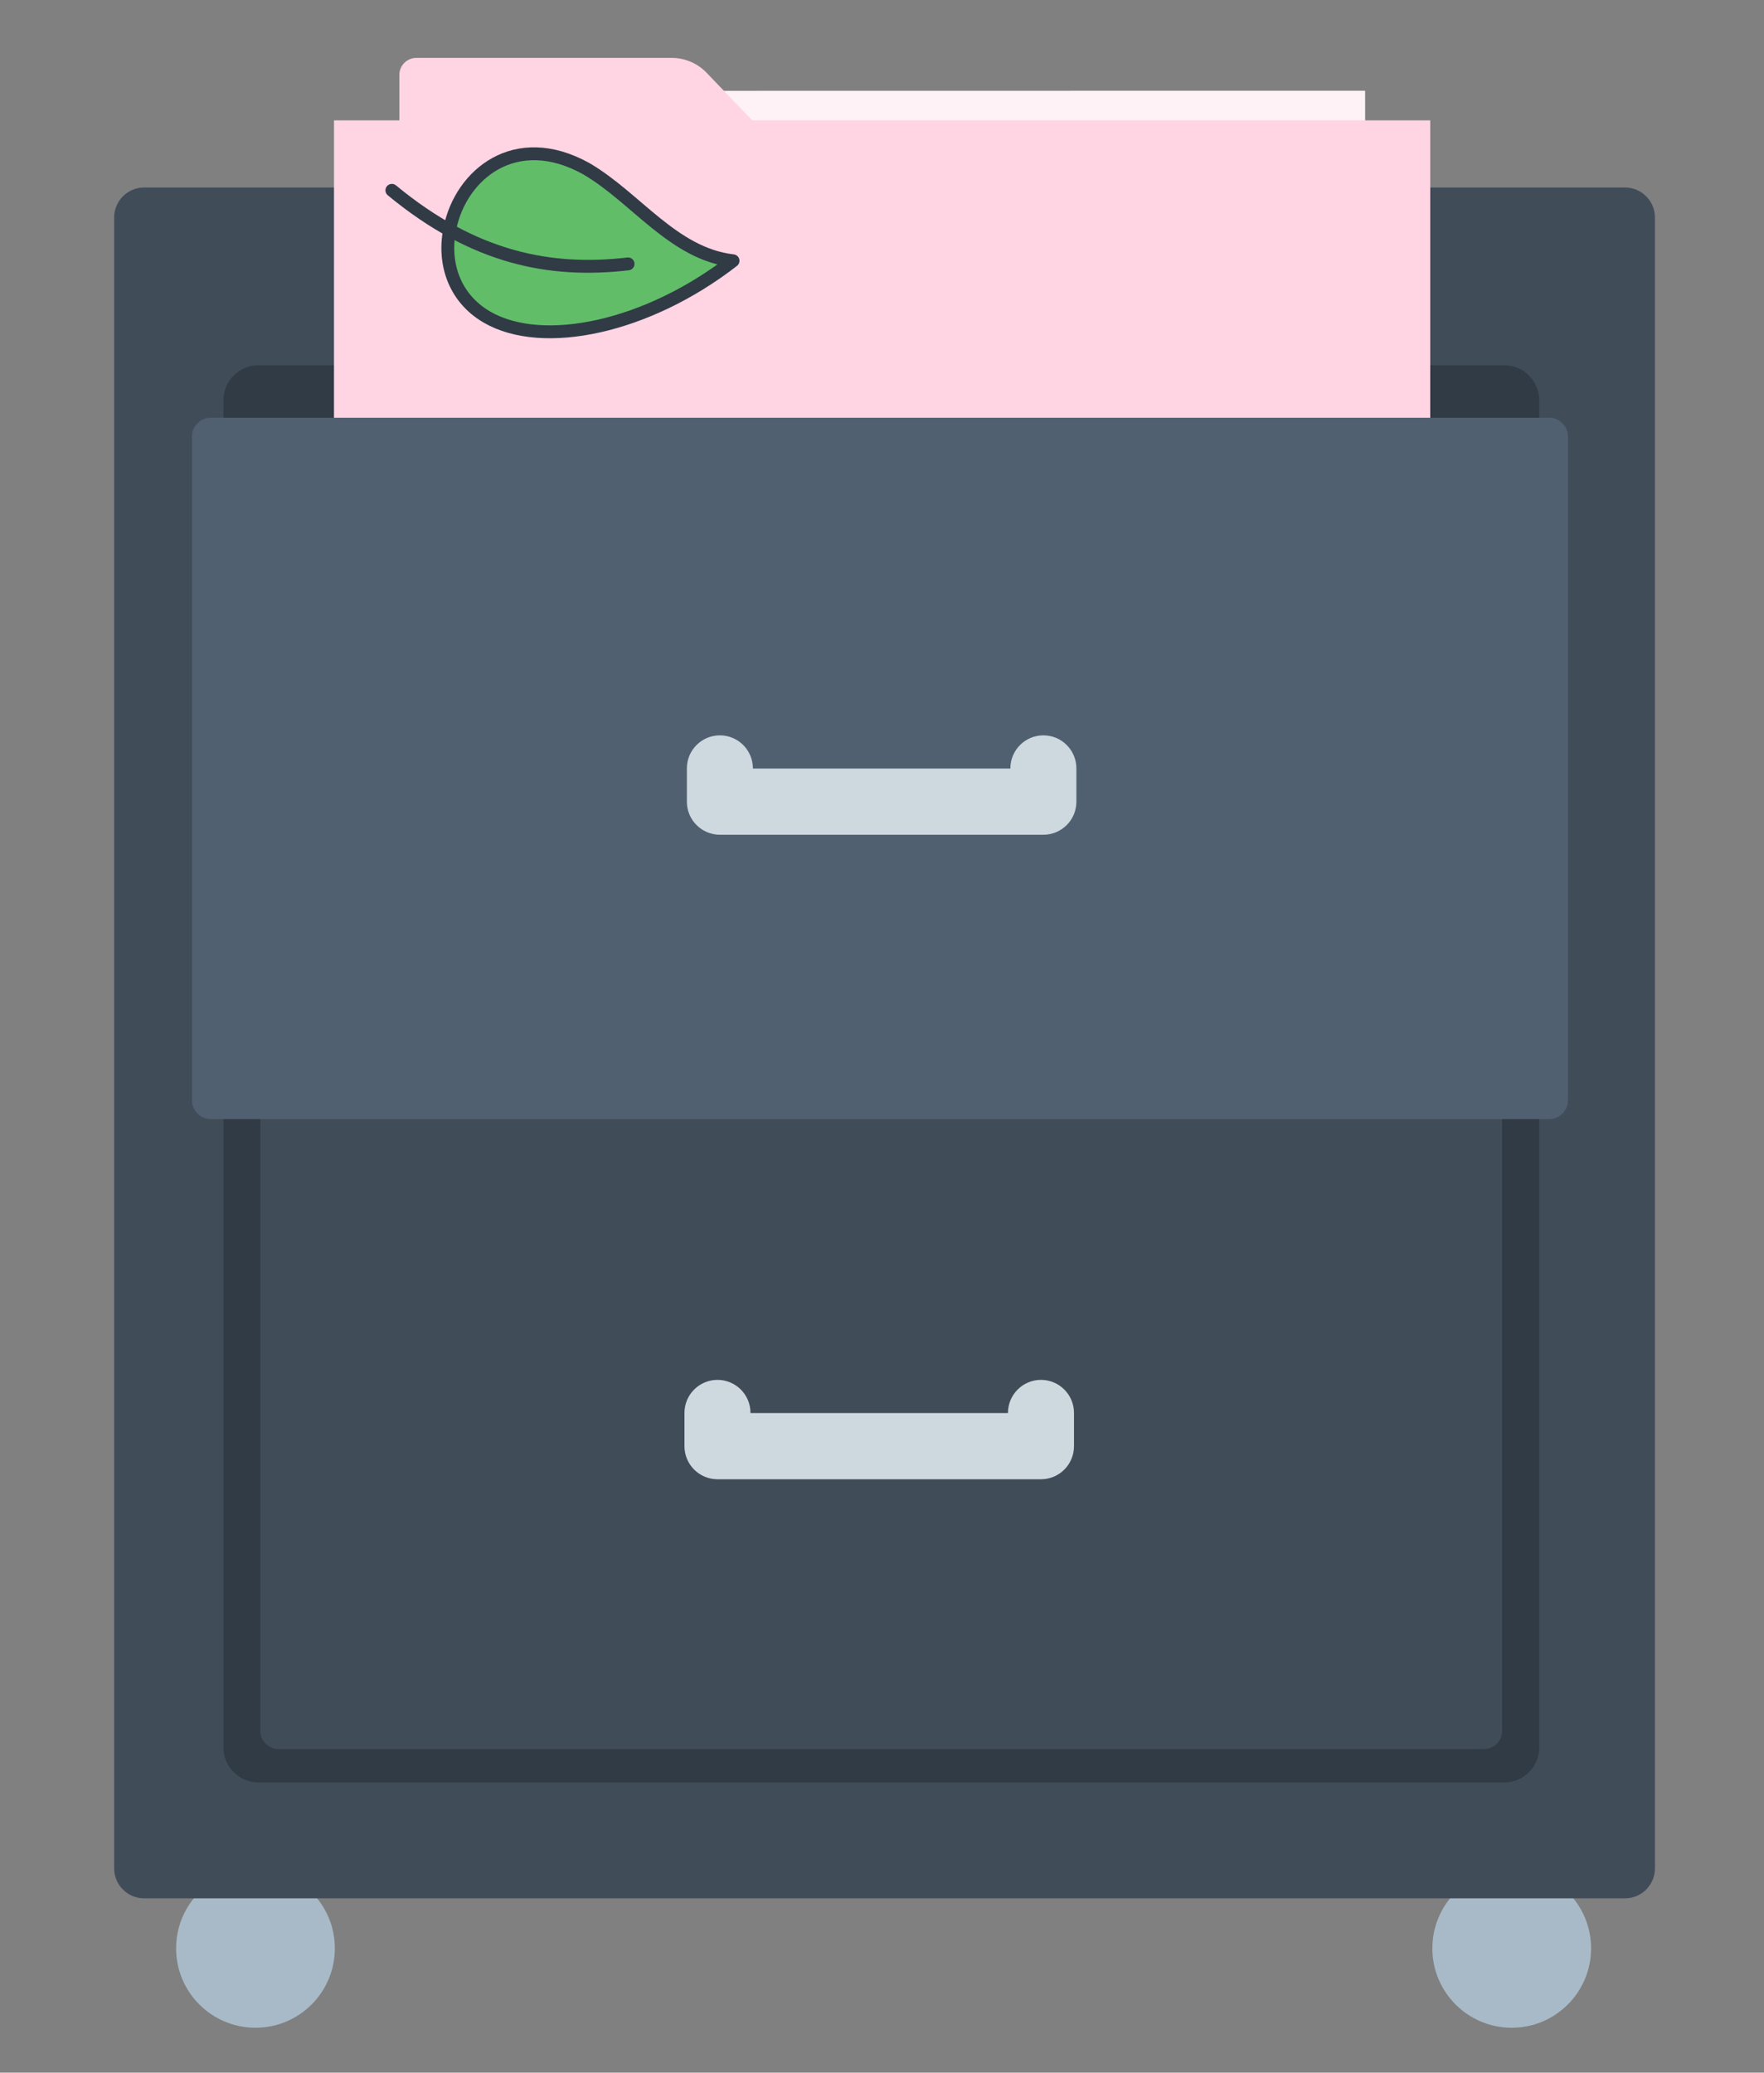 <?xml version="1.0" encoding="utf-8"?>
<svg xmlns="http://www.w3.org/2000/svg" height="100%" style="fill-rule:evenodd;clip-rule:evenodd;stroke-linejoin:round;stroke-miterlimit:2;" version="1.1" viewBox="0 0 2000 2350" width="100%">
    <rect x="0" y="0" width="2000" height="2350" fill="#808080" stroke="none"/>
    <g>
        <g transform="matrix(1.066,0,0,1.105,1392.78,-240.852)">
            <ellipse cx="301.295" cy="2217.13" rx="84.414" ry="81.464" style="fill:rgb(168,186,199);"/>
        </g>
        <g transform="matrix(1.066,0,0,1.105,-31.525,-240.852)">
            <ellipse cx="301.295" cy="2217.13" rx="84.414" ry="81.464" style="fill:rgb(168,186,199);"/>
        </g>
        <path d="M1547.76,102.857L1547.8,165.409L782.525,165.409L779.095,102.971L1547.76,102.857Z" style="fill:rgb(255,242,247);"/>
        <g transform="matrix(1,0,0,1.049,0,-19.308)">
            <path d="M1876.36,253.486L1876.36,2037.82C1876.36,2055.72 1861.11,2070.25 1842.32,2070.25L163.453,2070.25C144.669,2070.25 129.418,2055.72 129.418,2037.82L129.418,253.486C129.418,235.585 144.669,221.052 163.453,221.052L1842.32,221.052C1861.11,221.052 1876.36,235.585 1876.36,253.486Z" style="fill:rgb(65,76,89);"/>
        </g>
        <g transform="matrix(0.854,0,0,0.869,142.798,221.961)">
            <path d="M1876.36,266.91L1876.36,2024.39C1876.36,2049.7 1855.45,2070.25 1829.7,2070.25L176.072,2070.25C150.323,2070.25 129.418,2049.7 129.418,2024.39L129.418,266.91C129.418,241.6 150.323,221.052 176.072,221.052L1829.7,221.052C1855.45,221.052 1876.36,241.6 1876.36,266.91Z" style="fill:rgb(48,59,70);"/>
        </g>
        <g transform="matrix(0.806,0,0,0.414,190.822,1125.95)">
            <path d="M1876.36,270.437L1876.36,2020.87C1876.36,2048.12 1864.99,2070.25 1850.99,2070.25L154.784,2070.25C140.784,2070.25 129.418,2048.12 129.418,2020.87L129.418,270.437C129.418,243.181 140.784,221.052 154.784,221.052L1850.99,221.052C1864.99,221.052 1876.36,243.181 1876.36,270.437Z" style="fill:rgb(65,76,89);"/>
        </g>
        <path d="M378.667,499.281L1621.6,499.3L1621.61,136.5L852.907,136.5C852.907,136.5 821.32,103.543 801.227,82.579C790.851,71.754 776.506,65.633 761.511,65.633C698.994,65.633 529.324,65.633 472.011,65.633C461.401,65.633 452.799,74.233 452.798,84.843C452.797,105.83 452.794,136.5 452.794,136.5L378.7,136.485L378.667,499.281Z" style="fill:rgb(255,212,227);"/>
        <g transform="matrix(0.893,0,0,0.43,102.116,378.627)">
            <path d="M1876.36,270.437L1876.36,2020.87C1876.36,2048.12 1865.7,2070.25 1852.57,2070.25L153.206,2070.25C140.077,2070.25 129.418,2048.12 129.418,2020.87L129.418,270.437C129.418,243.181 140.077,221.052 153.206,221.052L1852.57,221.052C1865.7,221.052 1876.36,243.181 1876.36,270.437Z" style="fill:rgb(80,96,112);"/>
        </g>
        <g transform="matrix(1.05,0,0,1.2,-59.325,556.698)">
            <path d="M795.586,902.472L795.586,871.054C795.586,853.83 811.558,839.847 831.23,839.847C850.903,839.847 866.875,853.83 866.875,871.054L866.875,871.185L1144.9,871.185L1144.9,871.054C1144.9,853.83 1160.88,839.847 1180.55,839.847C1200.22,839.847 1216.19,853.83 1216.19,871.054L1216.19,902.472C1216.19,902.499 1216.19,902.527 1216.19,902.554C1216.19,919.777 1200.22,933.76 1180.55,933.76C1180.52,933.76 1180.49,933.76 1180.45,933.76L831.324,933.76C831.292,933.76 831.261,933.76 831.23,933.76C811.558,933.76 795.586,919.777 795.586,902.554C795.586,902.527 795.586,902.499 795.586,902.472Z" style="fill:rgb(206,216,223);"/>
        </g>
        <g transform="matrix(1.05,0,0,1.2,-56.6,-174.063)">
            <path d="M795.586,902.472L795.586,871.054C795.586,853.83 811.558,839.847 831.23,839.847C850.903,839.847 866.875,853.83 866.875,871.054L866.875,871.185L1144.9,871.185L1144.9,871.054C1144.9,853.83 1160.88,839.847 1180.55,839.847C1200.22,839.847 1216.19,853.83 1216.19,871.054L1216.19,902.472C1216.19,902.499 1216.19,902.527 1216.19,902.554C1216.19,919.777 1200.22,933.76 1180.55,933.76C1180.52,933.76 1180.49,933.76 1180.45,933.76L831.324,933.76C831.292,933.76 831.261,933.76 831.23,933.76C811.558,933.76 795.586,919.777 795.586,902.554C795.586,902.527 795.586,902.499 795.586,902.472Z" style="fill:rgb(206,216,223);"/>
        </g>
        <g transform="matrix(4.167,0,0,4.167,-457.858,-273.461)">
            <path d="M242.349,151.891C257.656,160.776 286.146,154.609 309.328,136.583C293.057,134.682 282.984,119.474 269.417,111.536C250.021,100.75 235.302,113.214 232.328,127.583C230.349,136.661 233.104,146.495 242.349,151.891Z" style="fill:rgb(98,189,105);fill-rule:nonzero;stroke:rgb(48,59,70);stroke-width:3.5px;"/>
        </g>
        <path d="M439.667,221.419C436.566,218.855 436.129,214.255 438.694,211.153C441.258,208.051 445.858,207.615 448.96,210.179C540.624,285.961 625.478,301.969 711.262,291.963C715.259,291.497 718.883,294.363 719.349,298.361C719.816,302.358 716.949,305.982 712.951,306.448C623.592,316.871 535.152,300.358 439.667,221.419Z" style="fill:rgb(48,59,70);"/>
    </g>
</svg>